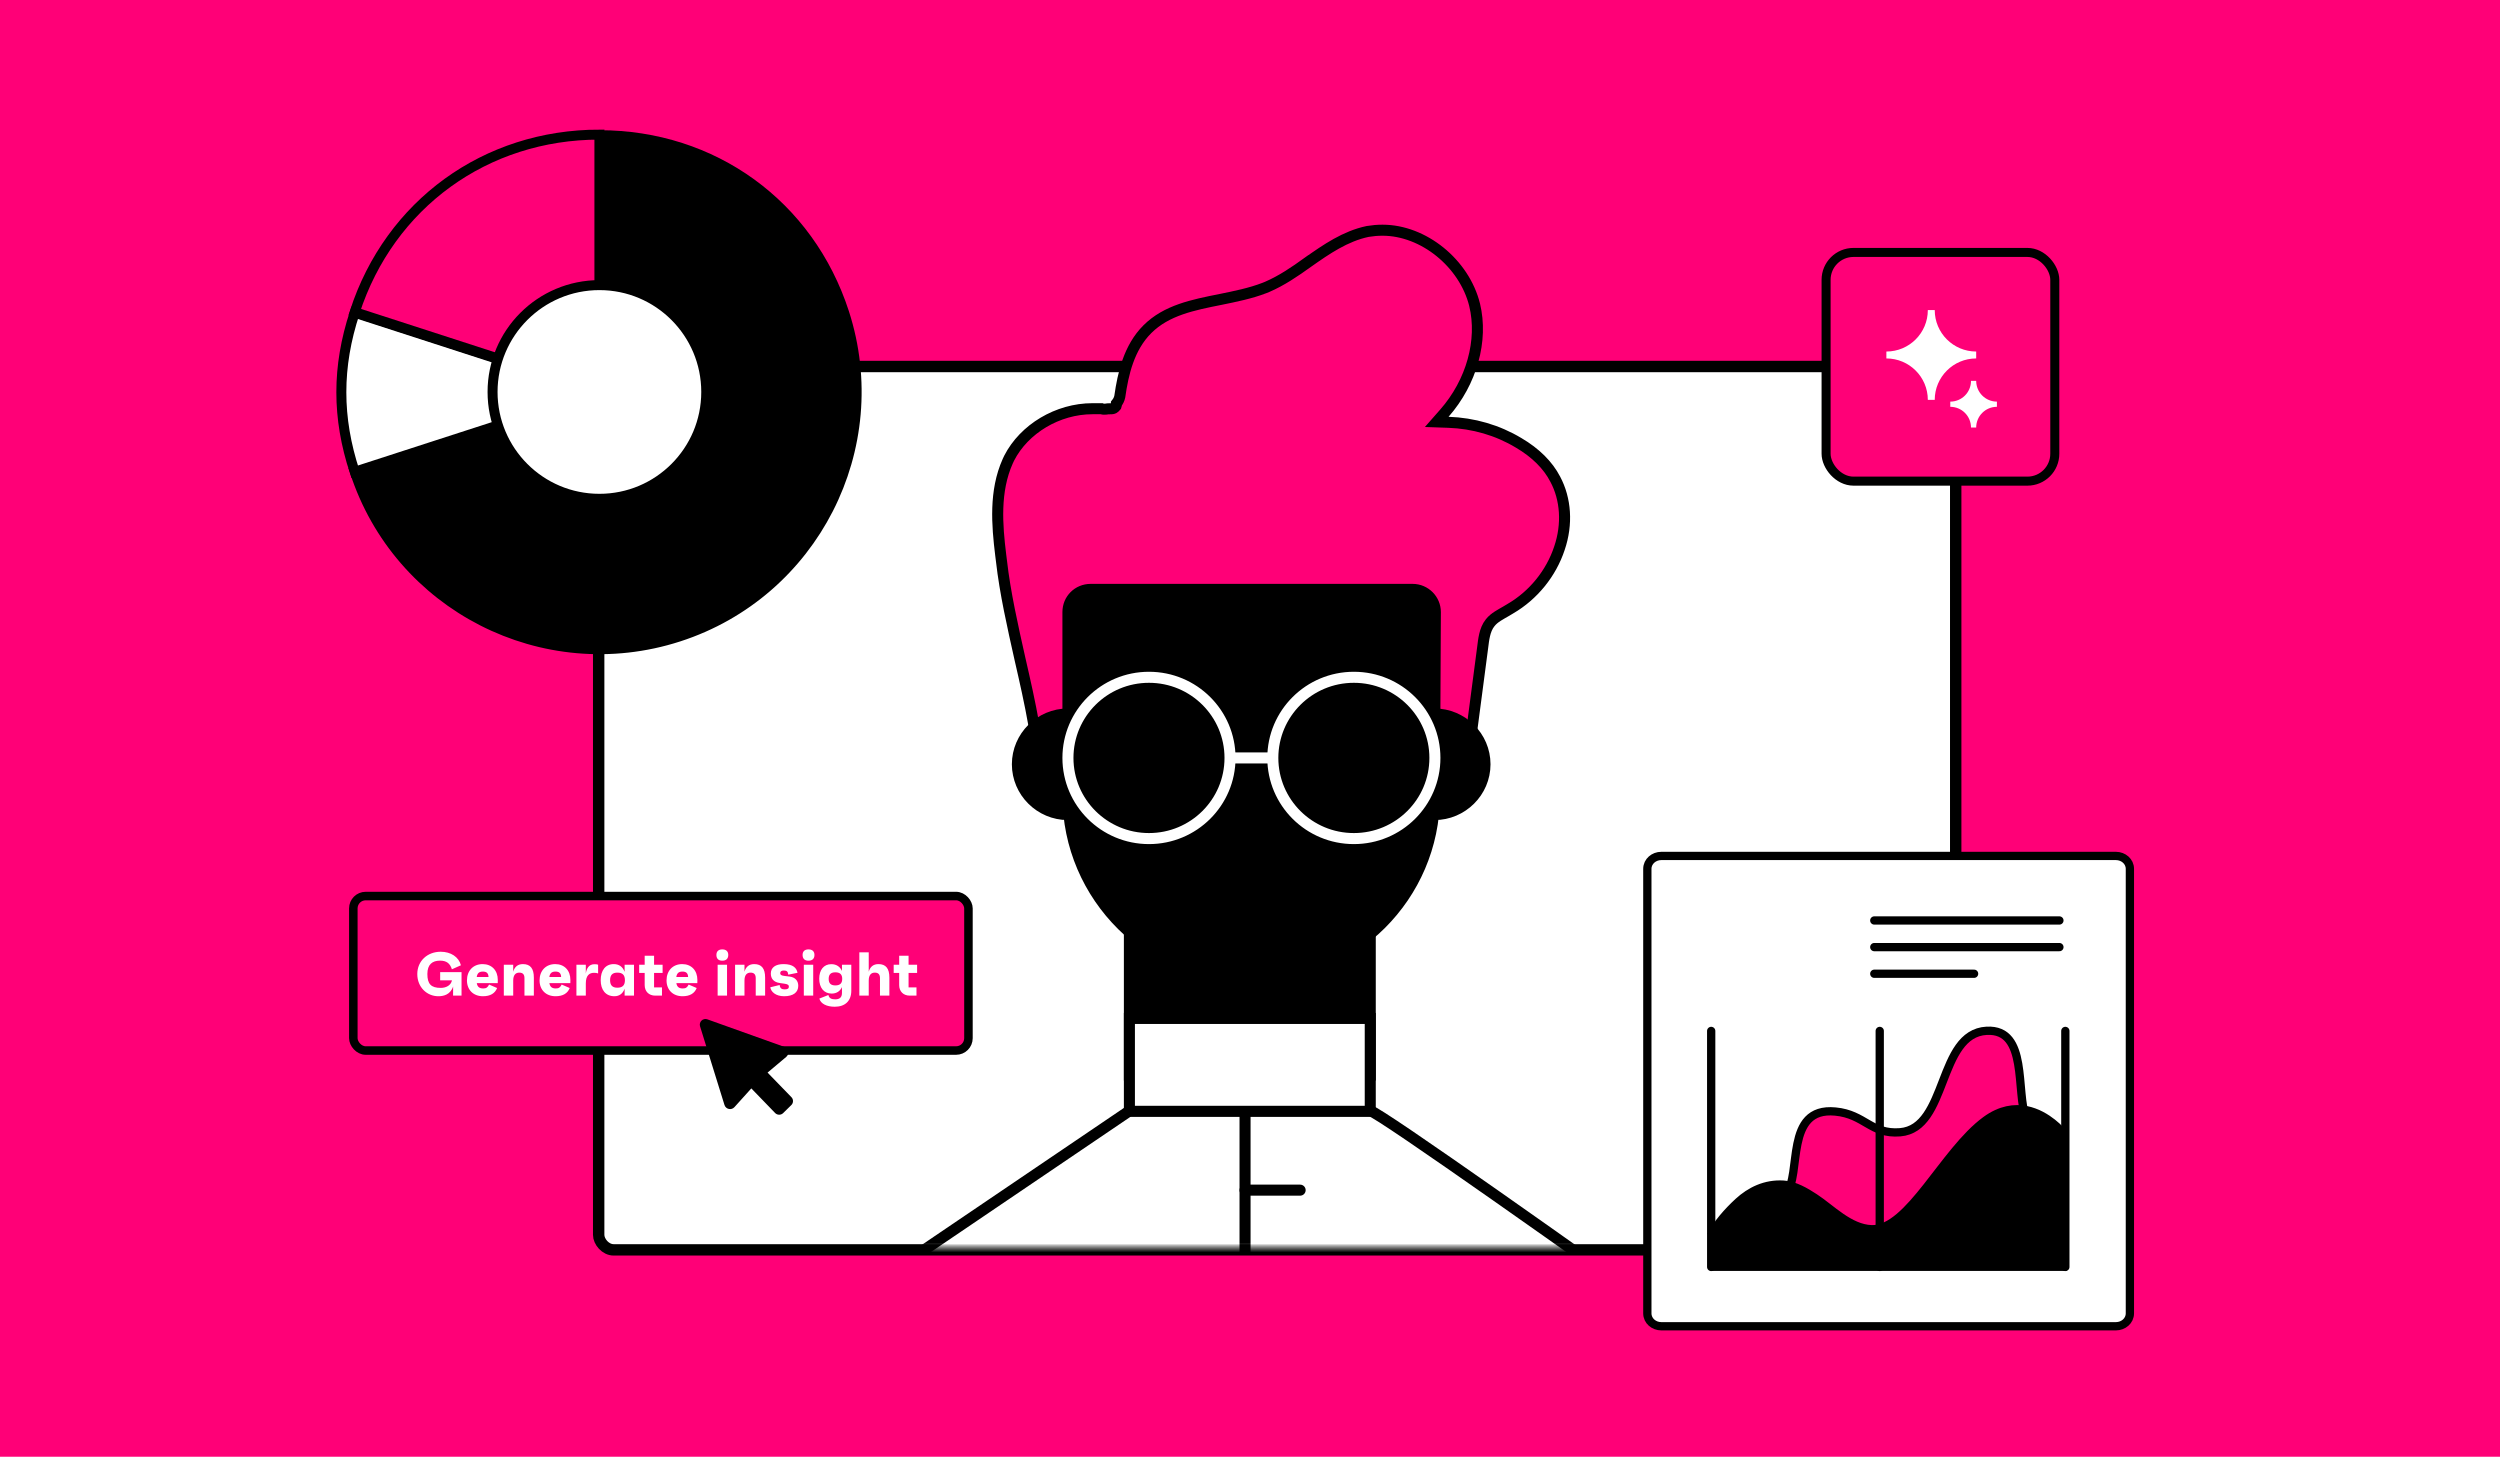 <svg width="520" height="303" viewBox="0 0 520 303" fill="none" xmlns="http://www.w3.org/2000/svg">
<rect width="520" height="303" fill="#FF0077"/>
<rect x="124.526" y="76.232" width="282.261" height="183.741" rx="3.123" fill="white" stroke="black" stroke-width="2.369"/>
<rect x="379.826" y="52.507" width="47.572" height="47.572" rx="5.696" fill="#FF0077" stroke="black" stroke-width="1.878"/>
<path d="M411.046 79.227H409.968C409.968 81.608 408.039 83.538 405.657 83.538V84.616C408.039 84.616 409.968 86.545 409.968 88.927H411.046C411.046 86.545 412.977 84.616 415.357 84.616V83.538C412.977 83.538 411.046 81.608 411.046 79.227Z" fill="white"/>
<path d="M402.424 64.497H400.988C400.988 69.26 397.127 73.119 392.365 73.119V74.557C397.127 74.557 400.988 78.416 400.988 83.179H402.424C402.424 78.416 406.285 74.557 411.046 74.557V73.119C406.285 73.119 402.424 69.26 402.424 64.497Z" fill="white"/>
<mask id="mask0_4544_323" style="mask-type:alpha" maskUnits="userSpaceOnUse" x="186" y="45" width="148" height="215">
<rect x="186.22" y="45.968" width="146.938" height="213.52" rx="4.183" fill="#D9D9D9"/>
</mask>
<g mask="url(#mask0_4544_323)">
<path d="M287.57 47.882C296.097 47.882 304.563 54.74 306.72 63.4V63.401C308.514 70.809 306.1 79.482 300.439 85.933L298.841 87.752L301.261 87.837C306.472 88.019 311.489 89.474 315.862 92.103L315.873 92.109C319.421 94.191 321.994 96.778 323.484 99.657L323.488 99.663L323.491 99.67C325.695 103.794 326.07 109.02 324.364 114.025L324.36 114.036C322.648 119.235 318.948 123.816 314.172 126.596L314.143 126.614L314.115 126.632C314.012 126.7 313.883 126.774 313.709 126.873C313.566 126.954 313.387 127.057 313.219 127.164C312.697 127.468 312.071 127.808 311.533 128.157C310.98 128.515 310.407 128.95 309.962 129.52C309.336 130.28 309.006 131.223 308.802 132.083C308.596 132.956 308.494 133.875 308.403 134.601L305.751 154.768L305.741 154.842V156.21C305.693 157.631 305.597 159.264 305.169 160.596C304.755 161.881 304.131 162.614 303.172 162.816H302.722C301.799 162.816 300.809 162.388 299.699 161.568C298.607 160.761 297.525 159.671 296.398 158.503C296.294 158.359 296.194 158.232 296.096 158.122L295.766 157.779L279.2 141.011C276.583 138.314 273.372 135.085 269.473 133.758L269.444 133.748L268.824 133.569C267.356 133.172 265.733 132.943 263.894 132.943C262.92 132.943 262.399 132.943 261.986 132.969C261.562 132.996 261.242 133.052 260.725 133.138C249.57 134.102 238.93 138.024 228.724 141.973L227.654 142.387L228.068 143.457C229.25 146.516 230.409 149.575 231.569 152.638C232.725 155.689 233.881 158.744 235.062 161.799C235.176 162.149 235.125 162.336 235.069 162.429C234.925 162.667 234.717 162.802 234.538 162.831L234.53 162.832L234.521 162.834L223.63 164.813C223.242 164.864 222.85 164.938 222.558 164.987C222.225 165.042 221.942 165.078 221.657 165.078H221.183L220.999 165.26C220.613 165.248 220.394 165.211 220.179 165.104L220.107 165.067L220.03 165.041L219.708 164.919C218.352 164.34 217.505 163.113 216.907 161.894L216.647 161.334C215.736 159.215 215.55 157.366 215.455 155.488L215.418 154.678C215.415 153.423 215.316 152.053 215.022 150.667C214.259 146.299 213.21 141.653 212.169 137.131C210.65 130.331 209.057 123.331 208.308 116.716L208.306 116.701L208.146 115.424C207.381 109.198 206.819 102.167 209.603 95.94L209.904 95.299C213.017 89.209 219.99 85.011 227.245 85.011C228.001 85.011 228.624 85.011 229.132 85.011C229.205 85.04 229.26 85.057 229.28 85.062C229.362 85.082 229.436 85.092 229.47 85.096L229.541 85.105H229.801C230.011 85.105 230.215 85.081 230.414 85.039C230.653 85.033 230.892 85.026 231.05 85.022C231.106 85.02 231.161 85.02 231.199 85.018C231.209 85.017 231.223 85.017 231.239 85.016C231.247 85.016 231.259 85.014 231.273 85.013C231.282 85.012 231.317 85.009 231.359 85.002C231.376 84.999 231.429 84.99 231.495 84.971C231.531 84.96 231.623 84.925 231.678 84.9C231.772 84.848 232.021 84.643 232.15 84.472C232.208 84.33 232.231 84.13 232.227 83.922C232.567 83.508 232.81 83.014 232.916 82.487L232.922 82.455L232.926 82.424C233.587 77.822 234.785 72.325 238.661 68.468C242.634 64.514 248.134 63.423 253.89 62.278L253.897 62.277C256.888 61.664 260.092 61.028 263.001 59.9L263.579 59.667L263.591 59.661C266.552 58.385 269.287 56.532 272.036 54.551L272.037 54.552C275.939 51.806 279.821 49.128 284.47 48.144C285.54 47.968 286.512 47.882 287.57 47.882Z" fill="#FF0077" stroke="black" stroke-width="2.296"/>
<path d="M285.013 190.633H234.915V223.615H285.013V190.633Z" fill="black" stroke="black" stroke-width="2.296"/>
<path d="M251.867 204.485L285.581 211.836V194.308L251.867 204.485Z" fill="black"/>
<path d="M348.274 281.759C351.209 281.759 352.346 277.989 349.978 276.199C331.606 263.1 286.528 231.06 285.013 231.06H234.915L168.434 276.105C165.972 277.801 167.108 281.665 170.044 281.665H348.179L348.274 281.759Z" fill="white" stroke="black" stroke-width="2.296"/>
<path d="M260.485 203.449C239.366 203.637 222.131 186.58 222.131 165.472V127.306C222.131 124.667 224.214 122.594 226.866 122.594H293.82C296.472 122.594 298.555 124.761 298.555 127.306L298.366 165.66C298.271 186.392 281.414 203.166 260.58 203.355L260.485 203.449Z" fill="black" stroke="black" stroke-width="2.296"/>
<path d="M222.13 169.429C216.353 169.429 211.618 164.718 211.618 158.969C211.618 153.221 216.353 148.509 222.13 148.509V169.429Z" fill="black" stroke="black" stroke-width="2.296"/>
<path d="M298.366 148.509C304.142 148.509 308.878 153.221 308.878 158.969C308.878 164.718 304.142 169.429 298.366 169.429V148.509Z" fill="black" stroke="black" stroke-width="2.296"/>
<path d="M258.969 224.463V281.759" stroke="black" stroke-width="2.296"/>
<path d="M285.013 211.836H234.915V231.154H285.013V211.836Z" fill="white" stroke="black" stroke-width="2.296"/>
<path d="M258.969 247.551H270.428" stroke="black" stroke-width="2.296" stroke-linecap="round"/>
<path d="M238.988 174.424C248.297 174.424 255.845 166.914 255.845 157.65C255.845 148.386 248.297 140.876 238.988 140.876C229.678 140.876 222.131 148.386 222.131 157.65C222.131 166.914 229.678 174.424 238.988 174.424Z" stroke="white" stroke-width="2.296" stroke-miterlimit="10"/>
<path d="M281.604 174.424C290.914 174.424 298.461 166.914 298.461 157.65C298.461 148.386 290.914 140.876 281.604 140.876C272.294 140.876 264.747 148.386 264.747 157.65C264.747 166.914 272.294 174.424 281.604 174.424Z" stroke="white" stroke-width="2.296" stroke-miterlimit="10"/>
<path d="M255.844 157.65H264.746" stroke="white" stroke-width="2.296" stroke-miterlimit="10"/>
</g>
<path d="M440.13 178.038C441.635 178.038 443.017 179.154 443.017 180.719V273.181C443.017 274.746 441.635 275.861 440.13 275.861H345.532C344.027 275.861 342.647 274.746 342.647 273.181V180.719C342.647 179.154 344.027 178.038 345.532 178.038H440.13Z" fill="white" stroke="black" stroke-width="1.723" stroke-miterlimit="10"/>
<path d="M389.85 191.458H428.355" stroke="black" stroke-width="1.723" stroke-linecap="round"/>
<path d="M389.85 196.999H428.356" stroke="black" stroke-width="1.723" stroke-linecap="round"/>
<path d="M389.85 202.541H410.61" stroke="black" stroke-width="1.723" stroke-linecap="round"/>
<path d="M413.035 234.96C404.299 241.38 397.089 257.885 389.269 257.593C382.669 257.366 378.321 250.135 371.492 248.222C374.849 244.493 371.034 230.161 381.754 231.199C387.896 231.783 389.154 235.998 395.22 235.511C405.214 234.701 403.002 214.954 413.225 214.403C421.961 213.949 419.214 227.049 421.465 232.82C419.024 232.334 416.125 232.69 413.035 234.96Z" fill="#FF0077" stroke="black" stroke-width="1.723"/>
<path d="M355.928 263.527V214.435" stroke="black" stroke-width="1.723" stroke-linecap="round"/>
<path d="M390.985 263.527V214.435" stroke="black" stroke-width="1.723" stroke-linecap="round"/>
<path d="M429.591 263.527V214.435" stroke="black" stroke-width="1.723" stroke-linecap="round"/>
<path d="M355.928 257.041C357.072 254.61 359.399 252.016 361.574 250.005C364.053 247.736 367.181 246.179 370.958 246.406C373.285 246.536 375.612 247.93 377.443 249.13C380.876 251.367 384.691 255.518 389.269 255.68C397.089 255.971 404.261 239.467 413.034 233.047C416.124 230.777 419.024 230.421 421.465 230.907C425.966 231.815 428.98 235.544 428.98 235.544V260.965C428.98 262.359 428.98 263.494 428.98 263.494H355.928" fill="black"/>
<path d="M355.928 257.041C357.072 254.61 359.399 252.016 361.574 250.005C364.053 247.736 367.181 246.179 370.958 246.406C373.285 246.536 375.612 247.93 377.443 249.13C380.876 251.367 384.691 255.518 389.269 255.68C397.089 255.971 404.261 239.467 413.034 233.047C416.124 230.777 419.024 230.421 421.465 230.907C425.966 231.815 428.98 235.544 428.98 235.544V260.965C428.98 262.359 428.98 263.494 428.98 263.494H355.928" stroke="black" stroke-width="1.723"/>
<rect x="73.492" y="186.377" width="127.946" height="32.136" rx="2.571" fill="#FF0077"/>
<rect x="73.492" y="186.377" width="127.946" height="32.136" rx="2.571" stroke="black" stroke-width="1.772"/>
<path d="M91.553 202.204H96V207.089H94.239L94.252 205.186C93.648 206.986 92.131 207.217 91.167 207.217C88.828 207.217 86.797 205.366 86.797 202.602C86.797 199.89 88.892 197.962 91.668 197.962C93.764 197.962 95.422 199.042 95.872 200.777L93.995 201.613C93.609 200.392 92.89 199.813 91.527 199.813C89.946 199.813 88.892 200.584 88.892 202.59C88.892 204.672 89.663 205.482 91.668 205.482C92.787 205.482 93.789 204.968 94.008 203.914H91.553V202.204ZM103.541 203.824C103.541 204.042 103.541 204.209 103.528 204.492H99.171C99.299 205.263 99.698 205.598 100.508 205.598C101.125 205.598 101.42 205.405 101.729 204.788L103.4 205.508C102.963 206.613 101.999 207.217 100.456 207.217C98.464 207.217 97.127 205.906 97.127 203.926C97.127 201.896 98.438 200.533 100.392 200.533C102.281 200.533 103.541 201.844 103.541 203.824ZM100.43 202.088C99.659 202.088 99.273 202.435 99.158 203.219H101.613C101.587 202.397 101.189 202.088 100.43 202.088ZM108.779 200.533C110.309 200.533 111.041 201.446 111.041 203.335V207.089H109.087V203.451C109.087 202.667 108.728 202.307 108.008 202.307C107.236 202.307 106.748 202.808 106.748 203.965V207.089H104.794V200.662H106.748V202.114C107.056 201.06 107.725 200.533 108.779 200.533ZM118.642 203.824C118.642 204.042 118.642 204.209 118.63 204.492H114.272C114.4 205.263 114.799 205.598 115.609 205.598C116.226 205.598 116.521 205.405 116.83 204.788L118.501 205.508C118.064 206.613 117.1 207.217 115.557 207.217C113.565 207.217 112.228 205.906 112.228 203.926C112.228 201.896 113.539 200.533 115.493 200.533C117.383 200.533 118.642 201.844 118.642 203.824ZM115.532 202.088C114.76 202.088 114.375 202.435 114.259 203.219H116.714C116.689 202.397 116.29 202.088 115.532 202.088ZM123.623 200.559C123.829 200.559 124.15 200.559 124.407 200.662V202.474C124.112 202.371 123.919 202.345 123.559 202.345C122.659 202.345 121.849 202.808 121.849 204.556V207.089H119.895V200.662H121.849V202.487C121.991 201.548 122.415 200.559 123.623 200.559ZM129.919 200.662H131.873V207.089H129.919V205.649C129.559 206.664 128.826 207.217 127.798 207.217C125.96 207.217 124.944 205.88 124.944 203.888C124.944 201.87 125.908 200.533 127.669 200.533C128.762 200.533 129.546 201.099 129.919 202.153V200.662ZM128.415 205.443C129.482 205.443 129.983 204.942 129.983 203.888C129.983 202.808 129.482 202.307 128.415 202.307C127.387 202.307 126.898 202.808 126.898 203.888C126.898 204.942 127.387 205.443 128.415 205.443ZM137.821 202.371H136.047V205.379H137.692V207.089H136.278C134.967 207.089 134.093 206.215 134.093 204.903V202.371H132.949V200.662H134.093V198.798H136.047V200.662H137.821V202.371ZM145.054 203.824C145.054 204.042 145.054 204.209 145.041 204.492H140.683C140.812 205.263 141.21 205.598 142.02 205.598C142.637 205.598 142.933 205.405 143.241 204.788L144.912 205.508C144.475 206.613 143.511 207.217 141.969 207.217C139.976 207.217 138.64 205.906 138.64 203.926C138.64 201.896 139.951 200.533 141.905 200.533C143.794 200.533 145.054 201.844 145.054 203.824ZM141.943 202.088C141.172 202.088 140.786 202.435 140.67 203.219H143.126C143.1 202.397 142.701 202.088 141.943 202.088ZM150.233 199.826C149.449 199.826 149.012 199.402 149.012 198.631C149.012 197.885 149.449 197.474 150.233 197.474C151.03 197.474 151.48 197.885 151.48 198.631C151.48 199.402 151.03 199.826 150.233 199.826ZM149.269 207.089V200.662H151.223V207.089H149.269ZM156.882 200.533C158.412 200.533 159.144 201.446 159.144 203.335V207.089H157.19V203.451C157.19 202.667 156.83 202.307 156.111 202.307C155.339 202.307 154.851 202.808 154.851 203.965V207.089H152.897V200.662H154.851V202.114C155.159 201.06 155.828 200.533 156.882 200.533ZM163.095 207.217C161.321 207.217 160.344 206.266 160.228 205.353L162.169 204.878C162.246 205.623 162.645 205.79 163.223 205.79C163.815 205.79 164.084 205.61 164.084 205.238C164.084 204.903 163.905 204.711 163.159 204.608L162.169 204.466C160.935 204.286 160.331 203.567 160.331 202.5C160.331 201.24 161.295 200.533 162.992 200.533C164.971 200.533 165.704 201.356 165.884 202.345L163.956 202.731C163.892 202.075 163.647 201.87 163.056 201.87C162.529 201.87 162.285 202.05 162.285 202.423C162.285 202.705 162.452 202.911 163.108 202.988L164.264 203.13C165.383 203.271 166.038 203.991 166.038 205.045C166.038 206.433 164.984 207.217 163.095 207.217ZM168.159 199.826C167.375 199.826 166.938 199.402 166.938 198.631C166.938 197.885 167.375 197.474 168.159 197.474C168.956 197.474 169.406 197.885 169.406 198.631C169.406 199.402 168.956 199.826 168.159 199.826ZM167.195 207.089V200.662H169.149V207.089H167.195ZM175.129 200.662H177.07V206.073C177.07 208.181 175.797 209.402 173.625 209.402C171.992 209.402 170.707 208.798 170.424 207.706L172.301 206.96C172.481 207.706 173.008 207.86 173.741 207.86C174.628 207.86 175.129 207.474 175.129 206.523V205.315C174.73 206.189 173.985 206.664 172.982 206.664C171.363 206.664 170.399 205.43 170.399 203.579C170.399 201.754 171.324 200.546 172.918 200.546C173.959 200.546 174.73 201.06 175.129 201.96V200.662ZM173.753 204.968C174.718 204.968 175.18 204.531 175.18 203.605C175.18 202.68 174.718 202.243 173.753 202.243C172.815 202.243 172.365 202.68 172.365 203.605C172.365 204.531 172.815 204.968 173.753 204.968ZM182.728 200.533C184.258 200.533 184.991 201.446 184.991 203.335V207.089H183.037V203.451C183.037 202.667 182.677 202.307 181.957 202.307C181.186 202.307 180.697 202.808 180.697 203.965V207.089H178.744V198.091H180.697V202.114C181.006 201.06 181.674 200.533 182.728 200.533ZM190.757 202.371H188.983V205.379H190.628V207.089H189.214C187.903 207.089 187.029 206.215 187.029 204.903V202.371H185.885V200.662H187.029V198.798H188.983V200.662H190.757V202.371Z" fill="white"/>
<path d="M159.653 223.1L164.63 228.228C164.84 228.451 164.953 228.747 164.945 229.053C164.937 229.359 164.808 229.65 164.587 229.861L162.867 231.549C162.645 231.755 162.351 231.867 162.047 231.861C161.743 231.856 161.454 231.733 161.238 231.519L156.275 226.387L152.758 230.288C152.126 230.99 150.971 230.735 150.691 229.834L145.605 213.46C145.544 213.253 145.542 213.033 145.598 212.825C145.654 212.616 145.766 212.427 145.922 212.279C146.078 212.13 146.272 212.027 146.483 211.981C146.694 211.935 146.914 211.948 147.117 212.019L163.161 217.758C164.046 218.074 164.254 219.231 163.535 219.836L159.653 223.1Z" fill="black"/>
<path d="M124.677 81.528L73.778 98.017C82.859 126.095 113.087 141.508 141.166 132.427C169.244 123.347 184.657 93.118 175.577 65.04C168.288 42.577 148.335 28.119 124.677 28.119V81.647V81.528Z" fill="black" stroke="black" stroke-width="2.077"/>
<path d="M124.677 81.528L73.778 65.039C70.074 76.271 70.074 86.905 73.778 98.136L124.677 81.647V81.528Z" fill="white" stroke="black" stroke-width="2.077"/>
<path d="M124.677 81.528V28C101.02 28 81.066 42.457 73.778 64.92L124.677 81.409V81.528Z" fill="#FF0077" stroke="black" stroke-width="2.077"/>
<path d="M124.677 103.752C136.951 103.752 146.901 93.802 146.901 81.528C146.901 69.254 136.951 59.304 124.677 59.304C112.403 59.304 102.453 69.254 102.453 81.528C102.453 93.802 112.403 103.752 124.677 103.752Z" fill="white" stroke="black" stroke-width="2.077"/>
</svg>
